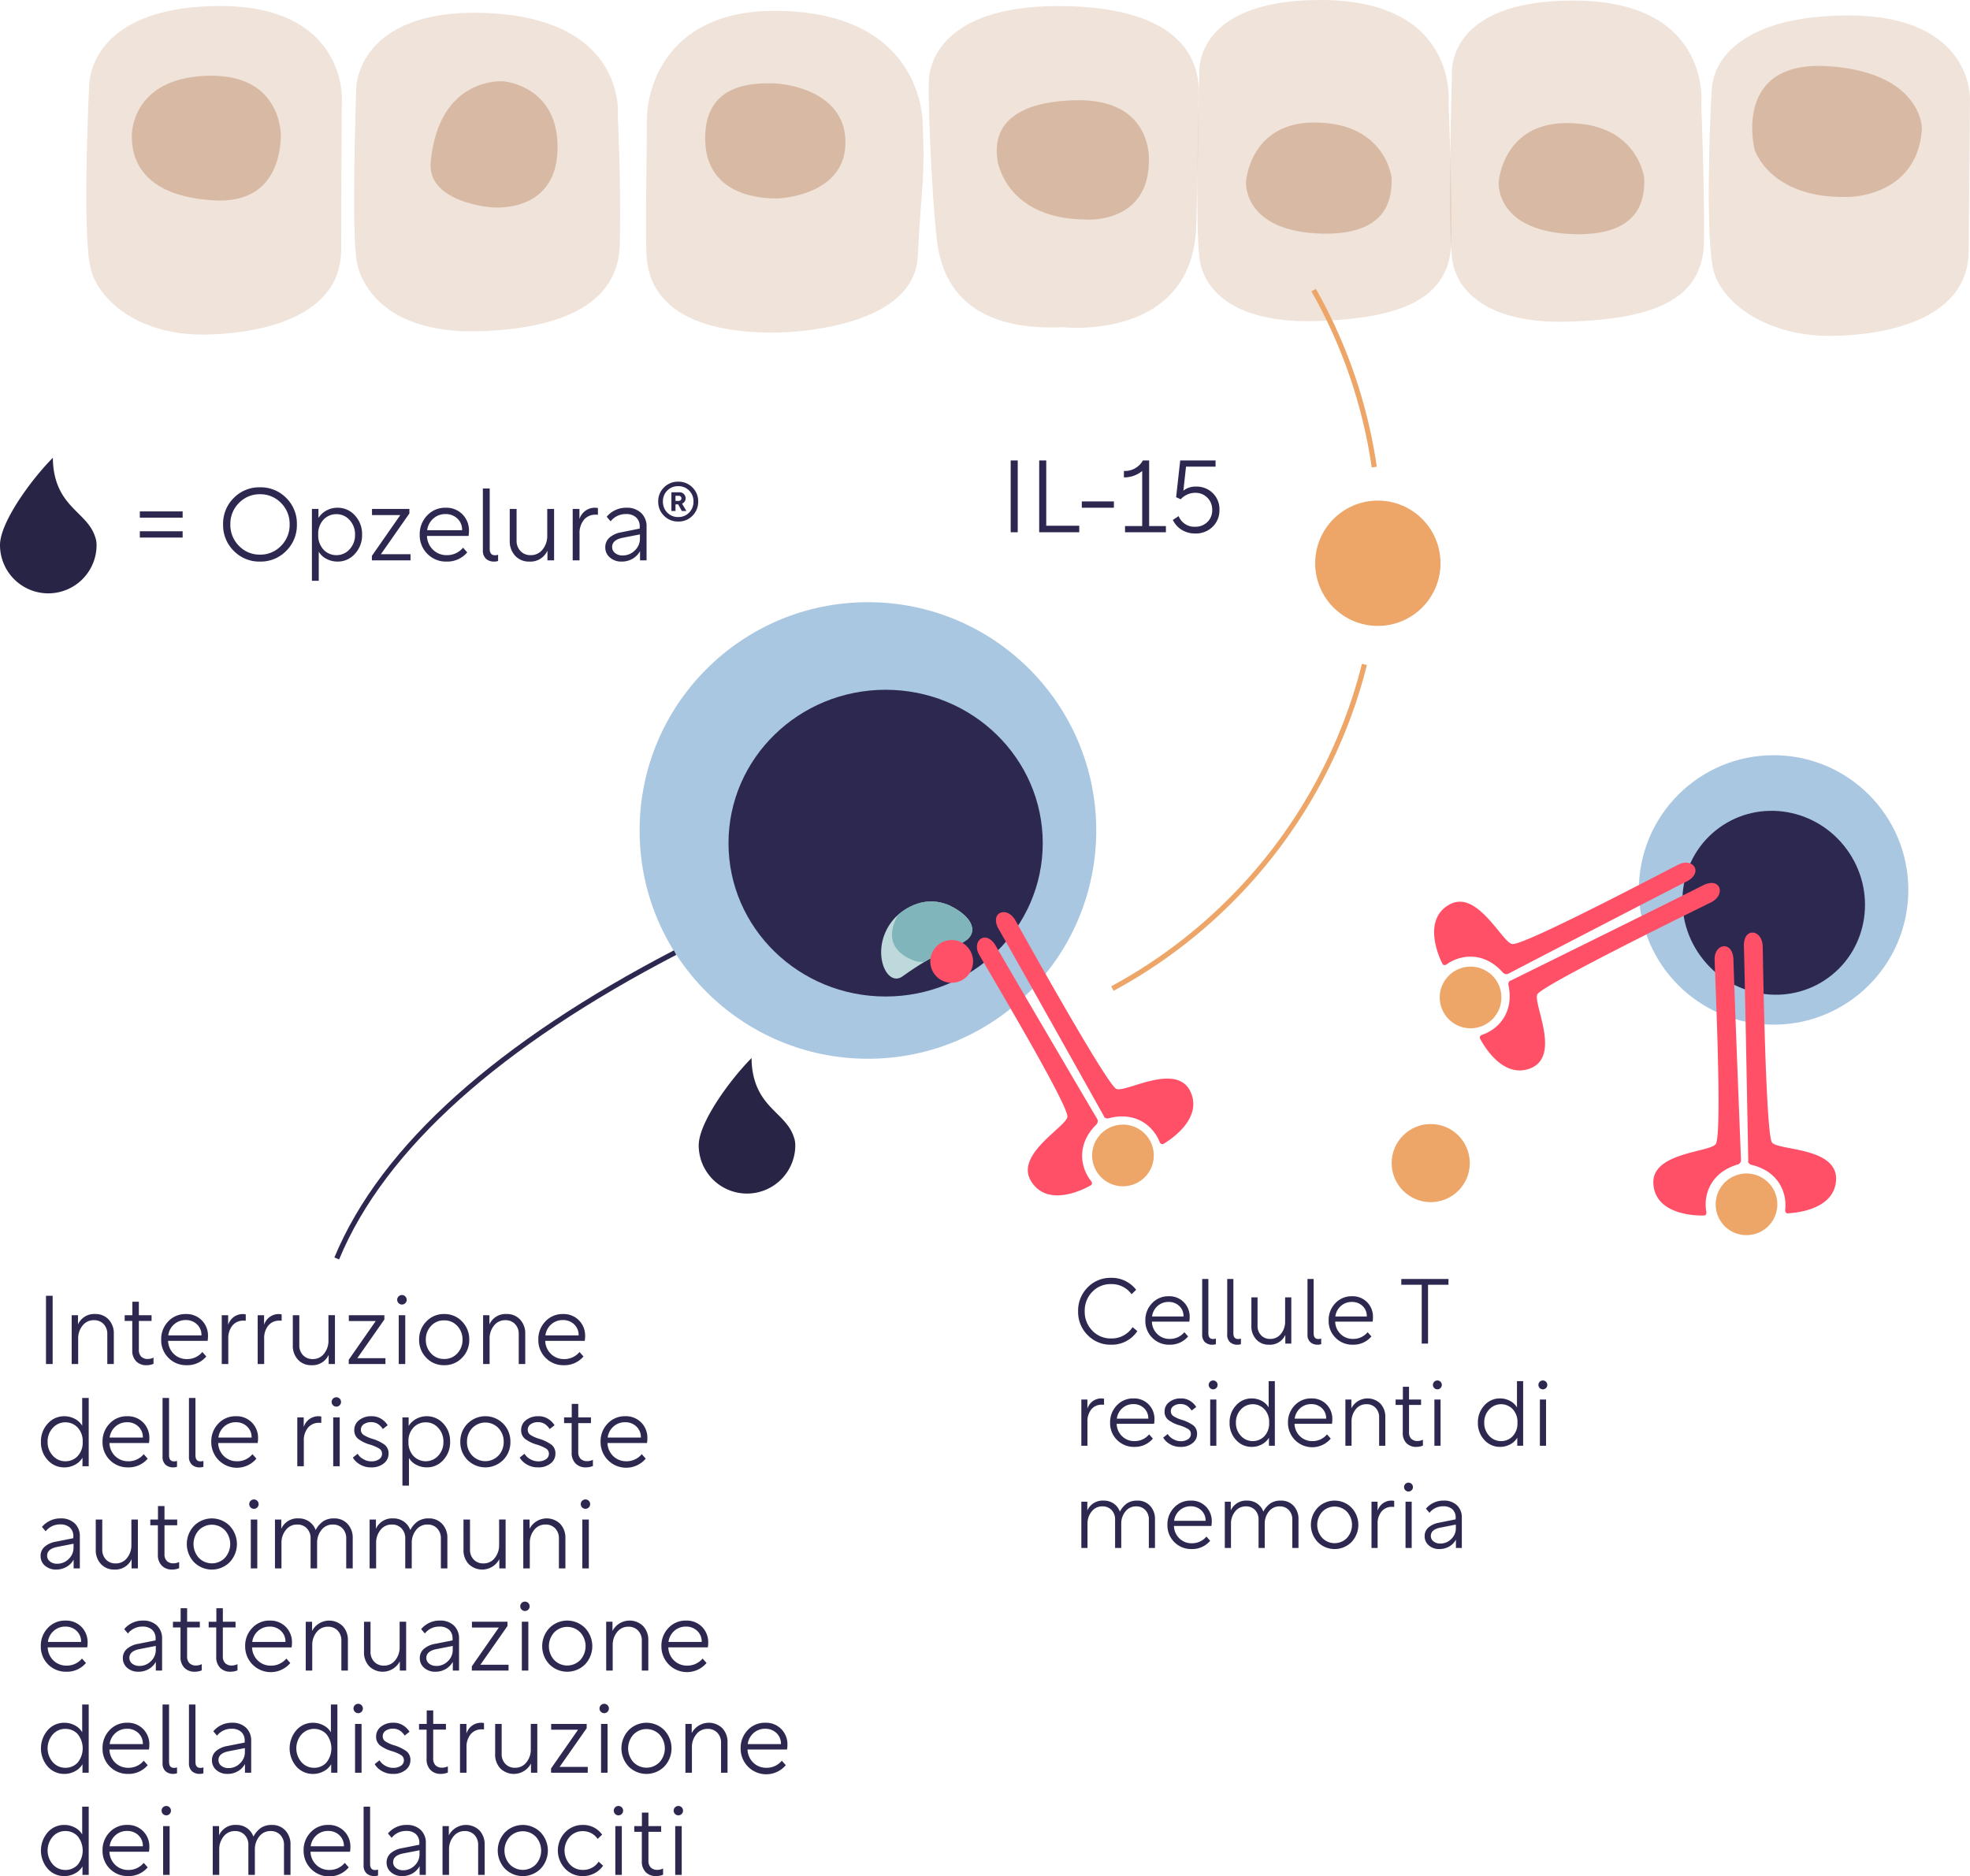 <svg xmlns="http://www.w3.org/2000/svg" xmlns:xlink="http://www.w3.org/1999/xlink" width="385.566" height="367.228" viewBox="0 0 385.566 367.228"><defs><clipPath id="a"><path d="M935.413,5860.83s4.529-5.116,10.644-2.509c4.752,2.241,5.843,5.452,2.965,7.116-2.651,1.725-5.1,1.8-12.022,6.764C933.654,5874.71,930.25,5866.51,935.413,5860.83Z" fill="none"/></clipPath></defs><g transform="translate(-663.698 -83.41)"><path d="M827.215,5700.46s.8-18.3-24.13-18.164c-20.418.133-25.058,9.946-25.323,15.512s-1.326,30.494.4,36.328S787.576,5747,801.1,5746.6s25.983-4.906,25.983-16.573C827.081,5718.22,827.215,5700.46,827.215,5700.46Z" transform="translate(-96.609 -5597.713)" fill="#c3936f" opacity="0.25"/><path d="M815.282,5707.88s.4-12.064-13.789-11.934-15.379,9.678-15.379,11.667-.266,11.8,16.042,12.728C815.413,5721.14,815.149,5708.94,815.282,5707.88Z" transform="translate(-96.609 -5597.713)" fill="#c3936f" opacity="0.5"/><path d="M1043.82,5701.54s2.254-20.417-25.058-20.417c-25.456,0-23.732,14.716-23.732,14.716s-.928,30.626.132,36.46,7.024,12.2,22.937,11.667c16.043-.53,26.119-4.11,26.251-15.644C1044.48,5716.92,1043.82,5701.54,1043.82,5701.54Z" transform="translate(-96.609 -5597.713)" fill="#c3936f" opacity="0.25"/><path d="M1032.68,5715.99s-1.061-10.474-14.319-10.872c-13.391-.53-14.186,11.535-14.186,11.535s-.8,9.945,15.247,10.208C1032.68,5727,1032.68,5719.05,1032.68,5715.99Z" transform="translate(-96.609 -5597.713)" fill="#c3936f" opacity="0.5"/><path d="M968.329,5745.17s25.588,2.917,26.121-20.15c.53-20.55.4-22.008.4-24s2.785-18.031-25.72-18.694c-23.467-.531-27.047,10.341-27.047,14.98-.132,6.364.928,28.638,1.989,33.278S948.575,5746.09,968.329,5745.17Z" transform="translate(-96.609 -5597.713)" fill="#c3936f" opacity="0.25"/><path d="M940.885,5705.26s.4-21.611-28.24-22.009c-21.479-.4-25.721,14.717-25.721,21.213,0,5.3-.4,24,0,27.577s2.386,14.186,24.66,14.186c5.568,0,27.972-1.458,28.373-15.247C940.619,5717.32,941.415,5716.26,940.885,5705.26Z" transform="translate(-96.609 -5597.713)" fill="#c3936f" opacity="0.25"/><path d="M881.222,5703.8s1.99-19.224-26.251-20.152c-24.527-.8-24.926,14.452-24.926,14.452s-1.06,28.638.132,34.471,7.293,13.924,24,13.39,27.312-5.7,27.445-17.236C881.885,5717.19,881.222,5703.8,881.222,5703.8Z" transform="translate(-96.609 -5597.713)" fill="#c3936f" opacity="0.25"/><path d="M985.167,5712.95s1.194-12.727-14.716-12.2c-17.1.53-14.981,10.208-14.981,11.269s1.989,11.935,17.236,12.065C974.163,5724.22,984.9,5724.35,985.167,5712.95Z" transform="translate(-96.609 -5597.713)" fill="#c3936f" opacity="0.5"/><path d="M912.512,5719.97s12.86-.4,13.258-10.474c.4-10.209-11-12.065-14.452-12.065s-13.258-.132-12.991,11.137S909.993,5719.97,912.512,5719.97Z" transform="translate(-96.609 -5597.713)" fill="#c3936f" opacity="0.5"/><path d="M856.43,5721.7s12.6,1.458,12.991-11.137c.4-12.728-10.606-13.523-10.606-13.523s-12.463-1.061-14.186,15.512C843.569,5720.77,856.43,5721.7,856.43,5721.7Z" transform="translate(-96.609 -5597.713)" fill="#c3936f" opacity="0.5"/><circle cx="12.265" cy="12.265" r="12.265" transform="translate(921.103 181.396)" fill="#eda568"/><circle cx="44.685" cy="44.685" r="44.685" transform="translate(788.881 201.285)" fill="#a9c7e1"/><ellipse cx="30.751" cy="30.02" rx="30.751" ry="30.02" transform="translate(806.28 218.428)" fill="#2d2850"/><g transform="translate(-96.609 -5597.713)"><path d="M935.413,5860.83s4.529-5.116,10.644-2.509c4.752,2.241,5.843,5.452,2.965,7.116-2.651,1.725-5.1,1.8-12.022,6.764C933.654,5874.71,930.25,5866.51,935.413,5860.83Z" fill="#bed9db"/><g clip-path="url(#a)"><path d="M936.46,5859.65s-4.892,6.477,2.586,9.446c3.512,1.425,7.388-2.162,9.674-2.525,2.059-.423,4.664-2.89,4.8-4.313s2.636-4.4-2.587-5.8-6.539-1.016-9.916-.214a6.352,6.352,0,0,0-4.557,3.406Z" fill="#80b6bb"/></g></g><circle cx="4.188" cy="4.188" r="4.188" transform="translate(845.772 267.412)" fill="#ff5067"/><circle cx="26.372" cy="26.372" r="26.372" transform="translate(984.45 231.237)" fill="#a9c7e1"/><ellipse cx="17.717" cy="18.149" rx="17.717" ry="18.149" transform="translate(985.837 255.893) rotate(-36.091)" fill="#2d2850"/><circle cx="7.645" cy="7.645" r="7.645" transform="translate(936.074 303.432)" fill="#eda568"/><path d="M1017.41,5737.91a98.9,98.9,0,0,1,11.86,34.641" transform="translate(-96.609 -5597.713)" fill="none" stroke="#eda568" stroke-miterlimit="10" stroke-width="1"/><path d="M1027.35,5811.18a99.828,99.828,0,0,1-49.327,63.449" transform="translate(-96.609 -5597.713)" fill="none" stroke="#eda568" stroke-miterlimit="10" stroke-width="1"/><path d="M8.521,14V-.06H9.9V14Zm5.58,0V-.06h1.38V12.72h6.46V14Zm14.62-4.8h-6.28V7.96h6.28ZM34.261,2a5.515,5.515,0,0,1-3.58,1.26V2A4.033,4.033,0,0,0,34.4-.06h1.22V12.78H38.9V14h-8V12.78h3.36Zm10.36,10.92a3.3,3.3,0,0,0,2.39-.92,3.142,3.142,0,0,0,.95-2.36,3.265,3.265,0,0,0-.95-2.41,3.216,3.216,0,0,0-2.37-.95A3.836,3.836,0,0,0,41.8,7.54l-.9-.4.8-7.2h6.92V1.16H42.84l-.52,4.7a3.744,3.744,0,0,1,2.48-.8,4.483,4.483,0,0,1,3.28,1.28,4.38,4.38,0,0,1,1.3,3.26,4.458,4.458,0,0,1-1.34,3.33,4.663,4.663,0,0,1-3.4,1.31,4.974,4.974,0,0,1-2.61-.69,4.545,4.545,0,0,1-1.77-1.97l1.14-.74a3.279,3.279,0,0,0,3.221,2.08Z" transform="translate(852.987 173.597)" fill="#2d2850"/><path d="M892.432,5867.59c-34.2,17.781-57.158,37.967-66.219,59.867" transform="translate(-96.609 -5597.713)" fill="none" stroke="#2d2850" stroke-miterlimit="10" stroke-width="1"/><path d="M9.94-4.46H1.56V-5.7H9.94ZM1.56-9.58H9.94v1.22H1.56Zm18.39-2.64a6.992,6.992,0,0,1,5.13-2.08,6.992,6.992,0,0,1,5.13,2.08A7.013,7.013,0,0,1,32.3-7.04a7.047,7.047,0,0,1-2.09,5.19A6.975,6.975,0,0,1,25.08.24a6.975,6.975,0,0,1-5.13-2.09,7.047,7.047,0,0,1-2.09-5.19,7.013,7.013,0,0,1,2.09-5.18Zm9.24.98a5.578,5.578,0,0,0-4.11-1.7,5.578,5.578,0,0,0-4.11,1.7,5.723,5.723,0,0,0-1.69,4.2,5.757,5.757,0,0,0,1.69,4.21,5.562,5.562,0,0,0,4.11,1.71,5.562,5.562,0,0,0,4.11-1.71,5.757,5.757,0,0,0,1.69-4.21,5.723,5.723,0,0,0-1.69-4.2Zm10.85,2.2a3.4,3.4,0,0,0-2.52,1.06,4.018,4.018,0,0,0-1.04,2.94,4.053,4.053,0,0,0,1.04,2.95,3.384,3.384,0,0,0,2.52,1.07,3.378,3.378,0,0,0,2.58-1.15,4.047,4.047,0,0,0,1.06-2.85,4.073,4.073,0,0,0-1.06-2.87A3.378,3.378,0,0,0,40.04-9.04Zm-3.52.74a4.168,4.168,0,0,1,1.55-1.45,4.433,4.433,0,0,1,2.19-.55,4.465,4.465,0,0,1,3.4,1.51,5.306,5.306,0,0,1,1.4,3.75,5.342,5.342,0,0,1-1.4,3.76A4.452,4.452,0,0,1,40.26.24a4.6,4.6,0,0,1-2.17-.53A3.606,3.606,0,0,1,36.58-1.7V4H35.24V-10.06h1.28ZM46.98,0V-.88l5.56-7.98H47v-1.2h7.32v.88L48.74-1.2h5.8V0ZM61.42-10.3A4.4,4.4,0,0,1,64.71-9a4.452,4.452,0,0,1,1.27,3.24,5.72,5.72,0,0,1-.08.98H57.76a3.91,3.91,0,0,0,1.2,2.72,3.757,3.757,0,0,0,2.68,1.04,4.021,4.021,0,0,0,3.18-1.46l.82.92A5.1,5.1,0,0,1,61.6.24a5.082,5.082,0,0,1-3.76-1.51,5.109,5.109,0,0,1-1.5-3.75,5.237,5.237,0,0,1,1.45-3.76,4.808,4.808,0,0,1,3.63-1.52ZM61.4-9.06a3.509,3.509,0,0,0-2.4.88A3.611,3.611,0,0,0,57.8-5.9h6.84v-.08a2.994,2.994,0,0,0-.97-2.24A3.265,3.265,0,0,0,61.4-9.06ZM68.7-2V-14.06h1.34V-2.24Q70.04-1,71.06-1a1.833,1.833,0,0,0,.62-.1V.12a2.165,2.165,0,0,1-.76.12,2.313,2.313,0,0,1-1.61-.55A2.164,2.164,0,0,1,68.7-2Zm5.26-8.06H75.3v6.14a2.893,2.893,0,0,0,.77,2.11,2.632,2.632,0,0,0,1.97.79,2.865,2.865,0,0,0,2.37-1.13A4.157,4.157,0,0,0,81.3-4.8v-5.26h1.34V0h-1.3V-1.9A3.646,3.646,0,0,1,77.78.24,3.619,3.619,0,0,1,75.03-.89a4.142,4.142,0,0,1-1.07-2.97Zm13.64,0v1.98a3.251,3.251,0,0,1,1.2-1.65,3.181,3.181,0,0,1,1.86-.57,4.982,4.982,0,0,1,.56.06v1.32a3.172,3.172,0,0,0-.44-.02,2.881,2.881,0,0,0-2.3,1,4.1,4.1,0,0,0-.86,2.76V0H86.28V-10.06ZM99.4-6.22v-.36a2.356,2.356,0,0,0-.71-1.83,2.839,2.839,0,0,0-1.99-.65,3.732,3.732,0,0,0-3,1.42l-.76-.9A4.915,4.915,0,0,1,96.8-10.3a4.01,4.01,0,0,1,2.87,1.01,3.6,3.6,0,0,1,1.07,2.75V0H99.46V-1.8A3.9,3.9,0,0,1,97.98-.3a4.179,4.179,0,0,1-2.12.54,3.368,3.368,0,0,1-2.29-.79,2.545,2.545,0,0,1-.91-2.01,2.452,2.452,0,0,1,.82-1.89A4.769,4.769,0,0,1,95.82-5.5ZM96.04-.96a3.28,3.28,0,0,0,2.41-.99,3.144,3.144,0,0,0,.99-2.29v-.84l-3.38.66Q94-4,94-2.62a1.468,1.468,0,0,0,.58,1.19,2.244,2.244,0,0,0,1.46.47Zm13.68-7.77a3.757,3.757,0,0,1-2.78,1.13,3.79,3.79,0,0,1-2.79-1.13,3.79,3.79,0,0,1-1.13-2.79,3.734,3.734,0,0,1,1.13-2.76,3.808,3.808,0,0,1,2.79-1.12,3.784,3.784,0,0,1,2.77,1.12,3.734,3.734,0,0,1,1.13,2.76,3.808,3.808,0,0,1-1.12,2.79Zm-2.78-5.79a2.9,2.9,0,0,0-2.15.86,2.923,2.923,0,0,0-.85,2.14,2.981,2.981,0,0,0,.85,2.17,2.879,2.879,0,0,0,2.15.87,2.855,2.855,0,0,0,2.13-.87,2.981,2.981,0,0,0,.85-2.17,2.923,2.923,0,0,0-.85-2.14,2.872,2.872,0,0,0-2.13-.86ZM105.6-9.66v-3.66h1.62a1.093,1.093,0,0,1,.83.35,1.169,1.169,0,0,1,.33.83,1.069,1.069,0,0,1-.21.66,1.06,1.06,0,0,1-.49.38l.86,1.44h-.9l-.72-1.3h-.52v1.3Zm.8-2.98v1h.64a.522.522,0,0,0,.37-.14.47.47,0,0,0,.15-.36.47.47,0,0,0-.15-.36.522.522,0,0,0-.37-.14Z" transform="translate(689.504 193.095)" fill="#2d2850"/><g transform="translate(-96.609 -5597.713)"><path d="M779.107,5789.2a9.458,9.458,0,0,0,.1-1.386,4.828,4.828,0,0,0-.183-1.324l-.125-.374c-1.461-4.384-6.509-5.487-7.918-12.131a15.709,15.709,0,0,1-.325-3.259c.049-.09-.109.205,0,0-.469.468-.964.994-1.476,1.564h0c-.172.193-.347.39-.523.593-3.866,4.446-8.35,11.119-8.35,14.931a9.451,9.451,0,0,0,18.8,1.386" fill="#282445"/></g><g transform="translate(-96.609 -5597.713)"><path d="M915.858,5906.7a9.482,9.482,0,0,0,.1-1.386,4.827,4.827,0,0,0-.183-1.325l-.125-.374c-1.461-4.384-6.509-5.487-7.918-12.131a15.646,15.646,0,0,1-.325-3.258c.049-.09-.109.2,0,0-.469.468-.965.994-1.476,1.564h0q-.26.289-.523.593c-3.866,4.446-8.351,11.119-8.351,14.931a9.452,9.452,0,0,0,18.8,1.386" fill="#282445"/></g><path d="M977.124,5900.06c5.478-1.522,8.979,1.522,10.2,4.718a.609.609,0,0,0,.609.3c1.827-1.066,8.063-5.327,5.175-10.653-3.044-5.175-12.48.608-14.306-.152s-18.415-30.591-19.785-33.026c-1.674-2.891-5.175-1.522-3.2,1.827,2.13,3.652,18.415,32.721,20.545,36.526,0,.3.456.455.761.455Zm-2.131,0c-1.979-3.348-17.806-30.286-19.785-33.786-1.979-3.348-4.87-.914-3.2,1.826,1.37,2.436,17.655,29.678,17.2,31.656-.3,1.979-10.2,7.3-7.153,12.48s9.893,1.979,11.719.913c.3-.152.3-.456.152-.76-2.131-2.588-3.044-7.154.913-11.11a.922.922,0,0,0,.153-1.219Z" transform="translate(-96.609 -5597.713)" fill="#ff5067"/><path d="M1102.93,5909.09c5.547,1.247,7.195,5.584,6.758,8.976a.609.609,0,0,0,.392.556c2.114-.076,9.623-.886,9.594-6.945-.238-6-11.287-5.36-12.537-6.893s-1.779-35.661-1.836-38.454c-.109-3.34-3.841-3.787-3.68.1.153,4.225.773,37.539.853,41.9-.144.267.187.617.455.761Zm-1.878-1.006c-.162-3.886-1.386-35.106-1.476-39.126-.163-3.885-3.861-3.1-3.68.1.057,2.794,1.539,34.5.2,36.025-1.2,1.6-12.438,1.621-12.2,7.62s7.784,6.417,9.9,6.341c.341.01.485-.259.494-.6-.656-3.287.7-7.742,6.053-9.36a.921.921,0,0,0,.711-1Z" transform="translate(-96.609 -5597.713)" fill="#ff5067"/><path d="M1055.51,5873.79c1.232,5.551-1.992,8.887-5.248,9.934a.609.609,0,0,0-.336.592c.968,1.88,4.9,8.332,10.367,5.727,5.327-2.768.048-12.494.9-14.278s31.516-16.783,34.02-18.023c2.975-1.52,1.791-5.087-1.657-3.287-3.759,1.936-33.643,16.671-37.555,18.6-.3-.016-.478.432-.494.736Zm.111-2.128c3.448-1.8,31.18-16.191,34.779-17.983,3.448-1.8,1.168-4.815-1.656-3.287-2.5,1.24-30.564,16.071-32.515,15.509-1.96-.408-6.76-10.566-12.087-7.8s-2.5,9.775-1.528,11.655c.136.312.44.328.752.191,2.7-1.991,7.3-2.664,11.046,1.5a.921.921,0,0,0,1.209.217Z" transform="translate(-96.609 -5597.713)" fill="#ff5067"/><path d="M974.84,5910.26a6.032,6.032,0,1,1,8.219,2.283h0a6.019,6.019,0,0,1-8.205-2.26Z" transform="translate(-96.609 -5597.713)" fill="#eda568"/><path d="M1096.1,5916.99a6.032,6.032,0,1,1,6.165,5.9h0a6.016,6.016,0,0,1-6.164-5.868Z" transform="translate(-96.609 -5597.713)" fill="#eda568"/><path d="M1045.44,5870.97a6.031,6.031,0,1,1-2.712,8.087h0a6.018,6.018,0,0,1,2.688-8.075Z" transform="translate(-96.609 -5597.713)" fill="#eda568"/><path d="M1145.87,5700.72s.8-16.706-24.13-16.573c-20.418.132-25.984,8.618-26.384,14.186s-1.326,30.1.4,36.063,10.342,12.86,23.865,12.462,25.983-4.906,25.983-16.572C1145.73,5718.49,1145.87,5700.72,1145.87,5700.72Z" transform="translate(-96.609 -5597.713)" fill="#c3936f" opacity="0.25"/><path d="M1093.27,5701.65s2.254-20.418-25.058-20.418c-25.456,0-23.732,14.716-23.732,14.716s-.928,30.627.132,36.46,7.024,12.2,22.938,11.667c16.042-.53,26.118-4.11,26.251-15.644C1093.93,5717.03,1093.27,5701.65,1093.27,5701.65Z" transform="translate(-96.609 -5597.713)" fill="#c3936f" opacity="0.25"/><path d="M1121.74,5719.68s13.656.266,14.716-13.125c.133-1.459-1.06-11.27-18.164-12.463-19.091-1.326-14.583,16.31-14.583,16.31S1106.62,5719.95,1121.74,5719.68Z" transform="translate(-96.609 -5597.713)" fill="#c3936f" opacity="0.5"/><path d="M1082.13,5716.1s-1.06-10.474-14.319-10.872c-13.39-.53-14.186,11.535-14.186,11.535s-.8,9.945,15.247,10.208C1082.13,5727.11,1082.13,5719.15,1082.13,5716.1Z" transform="translate(-96.609 -5597.713)" fill="#c3936f" opacity="0.5"/><path d="M12.6-2.448A5.984,5.984,0,0,1,7.452.216,6.2,6.2,0,0,1,2.871-1.665,6.352,6.352,0,0,1,1.008-6.318a6.39,6.39,0,0,1,1.854-4.671A6.146,6.146,0,0,1,7.416-12.87a5.994,5.994,0,0,1,4.95,2.34l-.9.864a4.771,4.771,0,0,0-4.014-1.98,4.9,4.9,0,0,0-3.681,1.521A5.243,5.243,0,0,0,2.3-6.336a5.239,5.239,0,0,0,1.485,3.8,4.945,4.945,0,0,0,3.7,1.53,4.845,4.845,0,0,0,4.176-2.214ZM18.738-9.27A3.957,3.957,0,0,1,21.7-8.1a4.007,4.007,0,0,1,1.143,2.916,5.147,5.147,0,0,1-.072.882H15.444a3.519,3.519,0,0,0,1.08,2.448,3.381,3.381,0,0,0,2.412.936A3.619,3.619,0,0,0,21.8-2.232l.738.828A4.587,4.587,0,0,1,18.9.216a4.574,4.574,0,0,1-3.384-1.359,4.6,4.6,0,0,1-1.35-3.375A4.714,4.714,0,0,1,15.471-7.9,4.328,4.328,0,0,1,18.738-9.27ZM18.72-8.154a3.158,3.158,0,0,0-2.16.792A3.25,3.25,0,0,0,15.48-5.31h6.156v-.072A2.694,2.694,0,0,0,20.763-7.4,2.938,2.938,0,0,0,18.72-8.154ZM25.29-1.8V-12.654H26.5V-2.016Q26.5-.9,27.414-.9a1.649,1.649,0,0,0,.558-.09v1.1a1.948,1.948,0,0,1-.684.108,2.081,2.081,0,0,1-1.449-.5A1.948,1.948,0,0,1,25.29-1.8Zm4.9,0V-12.654h1.206V-2.016q0,1.116.918,1.116a1.649,1.649,0,0,0,.558-.09v1.1a1.948,1.948,0,0,1-.684.108,2.081,2.081,0,0,1-1.449-.5A1.948,1.948,0,0,1,30.186-1.8ZM34.92-9.054h1.206v5.526a2.6,2.6,0,0,0,.693,1.9,2.369,2.369,0,0,0,1.773.711,2.578,2.578,0,0,0,2.133-1.017,3.741,3.741,0,0,0,.8-2.385V-9.054h1.206V0h-1.17V-1.71a3.281,3.281,0,0,1-3.2,1.926A3.257,3.257,0,0,1,35.883-.8a3.728,3.728,0,0,1-.963-2.673ZM45.9-1.8V-12.654h1.206V-2.016q0,1.116.918,1.116a1.649,1.649,0,0,0,.558-.09v1.1A1.948,1.948,0,0,1,47.9.216a2.081,2.081,0,0,1-1.449-.5A1.948,1.948,0,0,1,45.9-1.8Zm8.712-7.47A3.957,3.957,0,0,1,57.573-8.1a4.007,4.007,0,0,1,1.143,2.916,5.147,5.147,0,0,1-.072.882H51.318A3.519,3.519,0,0,0,52.4-1.854a3.381,3.381,0,0,0,2.412.936,3.619,3.619,0,0,0,2.862-1.314l.738.828A4.587,4.587,0,0,1,54.774.216,4.574,4.574,0,0,1,51.39-1.143a4.6,4.6,0,0,1-1.35-3.375A4.714,4.714,0,0,1,51.345-7.9,4.328,4.328,0,0,1,54.612-9.27Zm-.018,1.116a3.158,3.158,0,0,0-2.16.792,3.25,3.25,0,0,0-1.08,2.052H57.51v-.072A2.694,2.694,0,0,0,56.637-7.4,2.938,2.938,0,0,0,54.594-8.154ZM64.26-11.52v-1.134h9.234v1.134h-4V0H68.256V-11.52ZM2.826,10.946v1.782a2.926,2.926,0,0,1,1.08-1.485A2.863,2.863,0,0,1,5.58,10.73a4.484,4.484,0,0,1,.5.054v1.188a2.855,2.855,0,0,0-.4-.018,2.593,2.593,0,0,0-2.07.9,3.687,3.687,0,0,0-.774,2.484V20H1.638V10.946Zm9.018-.216a3.957,3.957,0,0,1,2.961,1.17,4.007,4.007,0,0,1,1.143,2.916,5.147,5.147,0,0,1-.072.882H8.55a3.519,3.519,0,0,0,1.08,2.448,3.381,3.381,0,0,0,2.412.936A3.619,3.619,0,0,0,14.9,17.768l.738.828a4.587,4.587,0,0,1-3.636,1.62,4.629,4.629,0,0,1-4.734-4.734A4.714,4.714,0,0,1,8.577,12.1,4.328,4.328,0,0,1,11.844,10.73Zm-.018,1.116a3.158,3.158,0,0,0-2.16.792,3.25,3.25,0,0,0-1.08,2.052h6.156v-.072a2.694,2.694,0,0,0-.873-2.016A2.938,2.938,0,0,0,11.826,11.846Zm9.27,8.37a3.932,3.932,0,0,1-2.223-.6A3.416,3.416,0,0,1,17.658,18.4l.882-.7a3.943,3.943,0,0,0,.45.549,3.127,3.127,0,0,0,.855.567A2.8,2.8,0,0,0,21.1,19.1a2.44,2.44,0,0,0,1.422-.387,1.185,1.185,0,0,0,.558-1.017,1.1,1.1,0,0,0-.522-.963,7.478,7.478,0,0,0-1.746-.747,6.709,6.709,0,0,1-2.142-1.044,2.007,2.007,0,0,1-.738-1.656,2.243,2.243,0,0,1,.909-1.836,3.525,3.525,0,0,1,2.259-.72,3.246,3.246,0,0,1,1.926.549,3.636,3.636,0,0,1,1.1,1.125l-.9.7q-.108-.162-.252-.342a3.333,3.333,0,0,0-.414-.414,2.121,2.121,0,0,0-.657-.378,2.329,2.329,0,0,0-.819-.144,2.373,2.373,0,0,0-1.377.378,1.2,1.2,0,0,0-.549,1.044,1.113,1.113,0,0,0,.513.954,6.382,6.382,0,0,0,1.629.72,7.538,7.538,0,0,1,2.25,1.089,2,2,0,0,1,.738,1.665,2.233,2.233,0,0,1-.9,1.818A3.544,3.544,0,0,1,21.1,20.216ZM26.856,20V10.946h1.206V20ZM26.829,7.463a.869.869,0,1,1-.261.621A.848.848,0,0,1,26.829,7.463ZM35.19,19.082a3.06,3.06,0,0,0,2.268-.954,3.616,3.616,0,0,0,.936-2.646,3.648,3.648,0,0,0-.936-2.655,3.147,3.147,0,0,0-4.6.072,3.646,3.646,0,0,0-.963,2.583,3.622,3.622,0,0,0,.963,2.565A3.068,3.068,0,0,0,35.19,19.082Zm3.168-.666a3.434,3.434,0,0,1-1.386,1.305,4.107,4.107,0,0,1-1.98.495,4.038,4.038,0,0,1-3.078-1.359,4.775,4.775,0,0,1-1.26-3.375,4.807,4.807,0,0,1,1.26-3.384,4.026,4.026,0,0,1,3.078-1.368,4.08,4.08,0,0,1,1.953.486A3.3,3.3,0,0,1,38.3,12.494V7.346H39.51V20H38.358Zm8.3-7.686a3.957,3.957,0,0,1,2.961,1.17,4.007,4.007,0,0,1,1.143,2.916,5.147,5.147,0,0,1-.072.882H43.362a3.519,3.519,0,0,0,1.08,2.448,3.381,3.381,0,0,0,2.412.936,3.619,3.619,0,0,0,2.862-1.314l.738.828a4.742,4.742,0,0,1-8.37-3.114A4.714,4.714,0,0,1,43.389,12.1,4.328,4.328,0,0,1,46.656,10.73Zm-.018,1.116a3.158,3.158,0,0,0-2.16.792A3.25,3.25,0,0,0,43.4,14.69h6.156v-.072a2.694,2.694,0,0,0-.873-2.016A2.938,2.938,0,0,0,46.638,11.846Zm6.678-.9h1.17v1.71a3.584,3.584,0,0,1,5.679-.909,3.728,3.728,0,0,1,.963,2.673V20H59.922V14.474a2.6,2.6,0,0,0-.693-1.9,2.369,2.369,0,0,0-1.773-.711,2.578,2.578,0,0,0-2.133,1.017,3.741,3.741,0,0,0-.8,2.385V20H53.316Zm9.828,0h1.422v-2.5h1.206v2.5H68.13v1.062H65.772v5.346a1.712,1.712,0,0,0,.441,1.278,1.662,1.662,0,0,0,1.215.432,2.344,2.344,0,0,0,1.062-.252v1.152a3.331,3.331,0,0,1-1.314.252,2.562,2.562,0,0,1-1.908-.729,2.757,2.757,0,0,1-.72-2.025V12.008h-1.4ZM70.74,20V10.946h1.206V20ZM70.713,7.463a.869.869,0,1,1-.261.621A.848.848,0,0,1,70.713,7.463ZM83.79,19.082a3.06,3.06,0,0,0,2.268-.954,3.616,3.616,0,0,0,.936-2.646,3.648,3.648,0,0,0-.936-2.655,3.147,3.147,0,0,0-4.6.072,3.646,3.646,0,0,0-.963,2.583,3.622,3.622,0,0,0,.963,2.565A3.068,3.068,0,0,0,83.79,19.082Zm3.168-.666a3.434,3.434,0,0,1-1.386,1.305,4.107,4.107,0,0,1-1.98.495,4.038,4.038,0,0,1-3.078-1.359,4.775,4.775,0,0,1-1.26-3.375,4.807,4.807,0,0,1,1.26-3.384,4.026,4.026,0,0,1,3.078-1.368,4.08,4.08,0,0,1,1.953.486A3.3,3.3,0,0,1,86.9,12.494V7.346H88.11V20H86.958ZM91.386,20V10.946h1.206V20ZM91.359,7.463a.869.869,0,1,1-.261.621A.848.848,0,0,1,91.359,7.463ZM1.638,30.946h1.17v1.71a3.281,3.281,0,0,1,3.2-1.926,3.36,3.36,0,0,1,1.953.576A3.255,3.255,0,0,1,9.18,32.89a4.605,4.605,0,0,1,1.4-1.629,3.583,3.583,0,0,1,2.034-.531,3.257,3.257,0,0,1,2.475,1.017,3.728,3.728,0,0,1,.963,2.673V40H14.85V34.474a2.6,2.6,0,0,0-.693-1.9,2.369,2.369,0,0,0-1.773-.711,2.578,2.578,0,0,0-2.133,1.017,3.741,3.741,0,0,0-.8,2.385V40H8.244V34.474a2.6,2.6,0,0,0-.693-1.9,2.369,2.369,0,0,0-1.773-.711,2.578,2.578,0,0,0-2.133,1.017,3.741,3.741,0,0,0-.8,2.385V40H1.638Zm21.42-.216a3.957,3.957,0,0,1,2.961,1.17,4.007,4.007,0,0,1,1.143,2.916,5.147,5.147,0,0,1-.072.882H19.764a3.519,3.519,0,0,0,1.08,2.448,3.381,3.381,0,0,0,2.412.936,3.619,3.619,0,0,0,2.862-1.314l.738.828a4.587,4.587,0,0,1-3.636,1.62,4.629,4.629,0,0,1-4.734-4.734A4.714,4.714,0,0,1,19.791,32.1,4.328,4.328,0,0,1,23.058,30.73Zm-.018,1.116a3.158,3.158,0,0,0-2.16.792A3.25,3.25,0,0,0,19.8,34.69h6.156v-.072a2.694,2.694,0,0,0-.873-2.016A2.938,2.938,0,0,0,23.04,31.846Zm6.678-.9h1.17v1.71a3.281,3.281,0,0,1,3.2-1.926,3.36,3.36,0,0,1,1.953.576A3.255,3.255,0,0,1,37.26,32.89a4.605,4.605,0,0,1,1.4-1.629A3.583,3.583,0,0,1,40.7,30.73a3.257,3.257,0,0,1,2.475,1.017,3.728,3.728,0,0,1,.963,2.673V40H42.93V34.474a2.6,2.6,0,0,0-.693-1.9,2.369,2.369,0,0,0-1.773-.711,2.578,2.578,0,0,0-2.133,1.017,3.741,3.741,0,0,0-.8,2.385V40H36.324V34.474a2.6,2.6,0,0,0-.693-1.9,2.369,2.369,0,0,0-1.773-.711,2.578,2.578,0,0,0-2.133,1.017,3.741,3.741,0,0,0-.8,2.385V40H29.718Zm18.18,1.17a4.65,4.65,0,0,1,6.624,0,4.908,4.908,0,0,1,0,6.723,4.672,4.672,0,0,1-6.624,0,4.908,4.908,0,0,1,0-6.723Zm5.751.828a3.371,3.371,0,0,0-4.878,0,3.826,3.826,0,0,0,0,5.076,3.371,3.371,0,0,0,4.878,0,3.826,3.826,0,0,0,0-5.076Zm5.967-2v1.782a2.926,2.926,0,0,1,1.08-1.485,2.863,2.863,0,0,1,1.674-.513,4.483,4.483,0,0,1,.5.054v1.188a2.854,2.854,0,0,0-.4-.018,2.593,2.593,0,0,0-2.07.9,3.687,3.687,0,0,0-.774,2.484V40H58.428V30.946ZM65.088,40V30.946h1.206V40Zm-.027-12.537a.869.869,0,1,1-.261.621A.848.848,0,0,1,65.061,27.463ZM74.9,34.4v-.324a2.12,2.12,0,0,0-.639-1.647,2.555,2.555,0,0,0-1.791-.585,3.358,3.358,0,0,0-2.7,1.278l-.684-.81a4.424,4.424,0,0,1,3.474-1.584,3.609,3.609,0,0,1,2.583.909,3.24,3.24,0,0,1,.963,2.475V40H74.952V38.38a3.512,3.512,0,0,1-1.332,1.35,3.761,3.761,0,0,1-1.908.486,3.031,3.031,0,0,1-2.061-.711,2.29,2.29,0,0,1-.819-1.809,2.207,2.207,0,0,1,.738-1.7,4.292,4.292,0,0,1,2.106-.945Zm-3.024,4.734a2.952,2.952,0,0,0,2.169-.891,2.83,2.83,0,0,0,.891-2.061v-.756l-3.042.594q-1.854.378-1.854,1.62a1.321,1.321,0,0,0,.522,1.071A2.02,2.02,0,0,0,71.874,39.136Z" transform="translate(873.698 346.41)" fill="#2d2850"/><path d="M2,0V-13.357H3.306V0ZM7.03-9.557H8.265v1.8a3.463,3.463,0,0,1,3.382-2.033,3.438,3.438,0,0,1,2.613,1.074A3.935,3.935,0,0,1,15.276-5.89V0H14V-5.833a2.749,2.749,0,0,0-.732-2,2.5,2.5,0,0,0-1.872-.75A2.722,2.722,0,0,0,9.149-7.515,3.949,3.949,0,0,0,8.3-5V0H7.03Zm10.374,0h1.5V-12.2h1.273v2.641h2.489v1.121H20.178v5.643a1.807,1.807,0,0,0,.465,1.349,1.754,1.754,0,0,0,1.282.456,2.474,2.474,0,0,0,1.121-.266V-.038A3.516,3.516,0,0,1,21.66.228a2.7,2.7,0,0,1-2.014-.77,2.91,2.91,0,0,1-.76-2.138V-8.436H17.4Zm11.97-.228A4.177,4.177,0,0,1,32.5-8.55a4.229,4.229,0,0,1,1.207,3.078,5.433,5.433,0,0,1-.076.931H25.9a3.715,3.715,0,0,0,1.14,2.584,3.569,3.569,0,0,0,2.546.988A3.82,3.82,0,0,0,32.6-2.356l.779.874A4.842,4.842,0,0,1,29.545.228a4.828,4.828,0,0,1-3.572-1.435,4.854,4.854,0,0,1-1.425-3.563,4.975,4.975,0,0,1,1.377-3.572A4.568,4.568,0,0,1,29.374-9.785Zm-.019,1.178a3.334,3.334,0,0,0-2.28.836,3.431,3.431,0,0,0-1.14,2.166h6.5v-.076a2.844,2.844,0,0,0-.921-2.128A3.1,3.1,0,0,0,29.355-8.607Zm8.3-.95v1.881A3.089,3.089,0,0,1,38.8-9.244a3.022,3.022,0,0,1,1.767-.542,4.733,4.733,0,0,1,.532.057v1.254a3.013,3.013,0,0,0-.418-.019,2.737,2.737,0,0,0-2.185.95,3.892,3.892,0,0,0-.817,2.622V0H36.4V-9.557Zm7.03,0v1.881a3.089,3.089,0,0,1,1.14-1.568,3.022,3.022,0,0,1,1.767-.542,4.733,4.733,0,0,1,.532.057v1.254a3.013,3.013,0,0,0-.418-.019,2.737,2.737,0,0,0-2.185.95,3.892,3.892,0,0,0-.817,2.622V0H43.434V-9.557Zm5.624,0h1.273v5.833a2.749,2.749,0,0,0,.732,2,2.5,2.5,0,0,0,1.871.751,2.722,2.722,0,0,0,2.252-1.073,3.949,3.949,0,0,0,.845-2.518v-5h1.273V0H57.323V-1.805A3.463,3.463,0,0,1,53.941.228,3.438,3.438,0,0,1,51.328-.845a3.935,3.935,0,0,1-1.017-2.822ZM61.256,0V-.836l5.282-7.581H61.275v-1.14h6.954v.836l-5.3,7.581h5.51V0Zm9.785,0V-9.557h1.273V0Zm-.029-13.234a.9.9,0,0,1,.656-.276.9.9,0,0,1,.655.276.9.9,0,0,1,.276.655.9.9,0,0,1-.276.656.9.9,0,0,1-.655.276.9.9,0,0,1-.656-.276.9.9,0,0,1-.275-.656A.9.9,0,0,1,71.012-13.234Zm5.424,4.911a4.652,4.652,0,0,1,3.5-1.463,4.652,4.652,0,0,1,3.5,1.463,4.938,4.938,0,0,1,1.406,3.553,4.906,4.906,0,0,1-1.406,3.544,4.667,4.667,0,0,1-3.5,1.454,4.667,4.667,0,0,1-3.5-1.454,4.906,4.906,0,0,1-1.406-3.544A4.938,4.938,0,0,1,76.437-8.322Zm6.071.874a3.351,3.351,0,0,0-2.575-1.1,3.351,3.351,0,0,0-2.575,1.1,3.808,3.808,0,0,0-1.016,2.679A3.808,3.808,0,0,0,77.358-2.09a3.351,3.351,0,0,0,2.575,1.1,3.351,3.351,0,0,0,2.575-1.1,3.808,3.808,0,0,0,1.017-2.679A3.808,3.808,0,0,0,82.507-7.448Zm5.045-2.109h1.235v1.8a3.463,3.463,0,0,1,3.382-2.033,3.438,3.438,0,0,1,2.612,1.074A3.935,3.935,0,0,1,95.8-5.89V0H94.525V-5.833a2.749,2.749,0,0,0-.732-2,2.5,2.5,0,0,0-1.871-.75,2.722,2.722,0,0,0-2.251,1.074A3.949,3.949,0,0,0,88.825-5V0H87.552Zm15.637-.228a4.177,4.177,0,0,1,3.125,1.235,4.229,4.229,0,0,1,1.207,3.078,5.433,5.433,0,0,1-.076.931H99.712a3.715,3.715,0,0,0,1.14,2.584,3.569,3.569,0,0,0,2.546.988,3.82,3.82,0,0,0,3.021-1.387l.779.874A4.842,4.842,0,0,1,103.36.228a4.828,4.828,0,0,1-3.572-1.435,4.854,4.854,0,0,1-1.425-3.563,4.975,4.975,0,0,1,1.378-3.572A4.568,4.568,0,0,1,103.189-9.785Zm-.019,1.178a3.334,3.334,0,0,0-2.28.836,3.431,3.431,0,0,0-1.14,2.166h6.5v-.076a2.844,2.844,0,0,0-.922-2.128A3.1,3.1,0,0,0,103.17-8.607ZM5.8,19.031a3.23,3.23,0,0,0,2.394-1.007,3.817,3.817,0,0,0,.988-2.793,3.851,3.851,0,0,0-.988-2.8A3.215,3.215,0,0,0,5.8,11.412,3.238,3.238,0,0,0,3.335,12.5a3.849,3.849,0,0,0-1.016,2.726,3.824,3.824,0,0,0,1.016,2.708A3.238,3.238,0,0,0,5.8,19.031Zm3.344-.7a3.624,3.624,0,0,1-1.463,1.378,4.335,4.335,0,0,1-2.09.523,4.262,4.262,0,0,1-3.249-1.435,5.041,5.041,0,0,1-1.33-3.562,5.075,5.075,0,0,1,1.33-3.572,4.25,4.25,0,0,1,3.249-1.444,4.306,4.306,0,0,1,2.062.513,3.485,3.485,0,0,1,1.435,1.349V6.643h1.273V20H9.139ZM17.9,10.215a4.177,4.177,0,0,1,3.125,1.235,4.229,4.229,0,0,1,1.206,3.078,5.433,5.433,0,0,1-.076.931H14.421a3.715,3.715,0,0,0,1.14,2.584,3.569,3.569,0,0,0,2.546.988,3.82,3.82,0,0,0,3.021-1.387l.779.874a4.842,4.842,0,0,1-3.838,1.71,4.886,4.886,0,0,1-5-5,4.975,4.975,0,0,1,1.378-3.572A4.568,4.568,0,0,1,17.9,10.215Zm-.019,1.178a3.334,3.334,0,0,0-2.28.836,3.431,3.431,0,0,0-1.14,2.166h6.5v-.076a2.844,2.844,0,0,0-.922-2.128A3.1,3.1,0,0,0,17.879,11.393ZM24.814,18.1V6.643h1.273V17.872q0,1.178.969,1.178a1.741,1.741,0,0,0,.589-.095v1.159a2.057,2.057,0,0,1-.722.114,2.2,2.2,0,0,1-1.53-.523A2.056,2.056,0,0,1,24.814,18.1Zm5.168,0V6.643h1.273V17.872q0,1.178.969,1.178a1.741,1.741,0,0,0,.589-.095v1.159a2.057,2.057,0,0,1-.722.114,2.2,2.2,0,0,1-1.53-.523A2.056,2.056,0,0,1,29.982,18.1Zm9.2-7.885A4.177,4.177,0,0,1,42.3,11.45a4.229,4.229,0,0,1,1.207,3.078,5.433,5.433,0,0,1-.076.931H35.7a3.715,3.715,0,0,0,1.14,2.584,3.569,3.569,0,0,0,2.546.988,3.82,3.82,0,0,0,3.021-1.387l.779.874a5.005,5.005,0,0,1-8.835-3.287,4.975,4.975,0,0,1,1.378-3.572A4.568,4.568,0,0,1,39.178,10.215Zm-.019,1.178a3.334,3.334,0,0,0-2.28.836,3.431,3.431,0,0,0-1.14,2.166h6.5v-.076a2.844,2.844,0,0,0-.922-2.128A3.1,3.1,0,0,0,39.159,11.393Zm13.281-.95v1.881a3.089,3.089,0,0,1,1.14-1.568,3.022,3.022,0,0,1,1.767-.542,4.733,4.733,0,0,1,.532.057v1.254a3.013,3.013,0,0,0-.418-.019,2.737,2.737,0,0,0-2.185.95,3.892,3.892,0,0,0-.817,2.622V20H51.186V10.443ZM58.216,20V10.443h1.273V20ZM58.187,6.766a.918.918,0,1,1-.276.655A.9.9,0,0,1,58.187,6.766Zm7.5,13.462a4.151,4.151,0,0,1-2.347-.637,3.606,3.606,0,0,1-1.283-1.282l.931-.741a4.162,4.162,0,0,0,.475.579,3.3,3.3,0,0,0,.9.6,2.95,2.95,0,0,0,1.321.3,2.576,2.576,0,0,0,1.5-.408,1.251,1.251,0,0,0,.589-1.073,1.163,1.163,0,0,0-.551-1.017,7.894,7.894,0,0,0-1.843-.788,7.081,7.081,0,0,1-2.261-1.1,2.118,2.118,0,0,1-.779-1.748,2.367,2.367,0,0,1,.96-1.938,3.721,3.721,0,0,1,2.385-.76,3.426,3.426,0,0,1,2.033.58,3.838,3.838,0,0,1,1.159,1.188l-.95.741q-.114-.171-.266-.361a3.518,3.518,0,0,0-.437-.437,2.239,2.239,0,0,0-.693-.4,2.459,2.459,0,0,0-.865-.152,2.5,2.5,0,0,0-1.453.4,1.266,1.266,0,0,0-.579,1.1,1.175,1.175,0,0,0,.541,1.007,6.737,6.737,0,0,0,1.72.76,7.957,7.957,0,0,1,2.375,1.149,2.112,2.112,0,0,1,.779,1.757,2.357,2.357,0,0,1-.95,1.919A3.741,3.741,0,0,1,65.683,20.228Zm10.64-8.816a3.23,3.23,0,0,0-2.394,1.007,3.817,3.817,0,0,0-.988,2.793,3.851,3.851,0,0,0,.988,2.8,3.311,3.311,0,0,0,4.845-.076,3.844,3.844,0,0,0,1.007-2.708A3.87,3.87,0,0,0,78.774,12.5,3.209,3.209,0,0,0,76.323,11.412Zm-3.344.7a3.959,3.959,0,0,1,1.473-1.377,4.372,4.372,0,0,1,5.31.912,5.041,5.041,0,0,1,1.33,3.563,5.075,5.075,0,0,1-1.33,3.572,4.229,4.229,0,0,1-3.23,1.444,4.371,4.371,0,0,1-2.062-.5,3.426,3.426,0,0,1-1.435-1.34V23.8H71.763V10.443h1.216Zm11.514-.437a4.909,4.909,0,0,1,6.992,0,4.938,4.938,0,0,1,1.406,3.553,4.906,4.906,0,0,1-1.406,3.544,4.931,4.931,0,0,1-6.992,0,4.906,4.906,0,0,1-1.406-3.544A4.938,4.938,0,0,1,84.493,11.678Zm6.071.874a3.558,3.558,0,0,0-5.149,0A3.808,3.808,0,0,0,84.4,15.231a3.808,3.808,0,0,0,1.016,2.679,3.558,3.558,0,0,0,5.149,0,3.808,3.808,0,0,0,1.017-2.679A3.808,3.808,0,0,0,90.563,12.552Zm7.78,7.676A4.151,4.151,0,0,1,96,19.591a3.606,3.606,0,0,1-1.283-1.282l.931-.741a4.163,4.163,0,0,0,.475.579,3.3,3.3,0,0,0,.9.6,2.95,2.95,0,0,0,1.32.3,2.576,2.576,0,0,0,1.5-.408,1.251,1.251,0,0,0,.589-1.073,1.163,1.163,0,0,0-.551-1.017,7.894,7.894,0,0,0-1.843-.788,7.081,7.081,0,0,1-2.261-1.1A2.118,2.118,0,0,1,95,12.913a2.367,2.367,0,0,1,.959-1.938,3.721,3.721,0,0,1,2.384-.76,3.426,3.426,0,0,1,2.033.58,3.838,3.838,0,0,1,1.159,1.188l-.95.741q-.114-.171-.266-.361a3.518,3.518,0,0,0-.437-.437,2.239,2.239,0,0,0-.693-.4,2.459,2.459,0,0,0-.865-.152,2.5,2.5,0,0,0-1.453.4,1.266,1.266,0,0,0-.579,1.1,1.175,1.175,0,0,0,.541,1.007,6.737,6.737,0,0,0,1.72.76,7.957,7.957,0,0,1,2.375,1.149,2.112,2.112,0,0,1,.779,1.757,2.357,2.357,0,0,1-.95,1.919A3.741,3.741,0,0,1,98.344,20.228Zm5.054-9.785h1.5V7.8h1.273v2.641h2.489v1.121h-2.489v5.643a1.807,1.807,0,0,0,.465,1.349,1.754,1.754,0,0,0,1.283.456,2.474,2.474,0,0,0,1.121-.266v1.216a3.516,3.516,0,0,1-1.387.266,2.7,2.7,0,0,1-2.014-.77,2.91,2.91,0,0,1-.76-2.138V11.564H103.4Zm11.97-.228a4.177,4.177,0,0,1,3.125,1.235,4.229,4.229,0,0,1,1.207,3.078,5.433,5.433,0,0,1-.076.931h-7.733a3.715,3.715,0,0,0,1.14,2.584,3.569,3.569,0,0,0,2.546.988,3.82,3.82,0,0,0,3.021-1.387l.779.874a5.005,5.005,0,0,1-8.835-3.287,4.975,4.975,0,0,1,1.378-3.572A4.568,4.568,0,0,1,115.368,10.215Zm-.019,1.178a3.334,3.334,0,0,0-2.28.836,3.431,3.431,0,0,0-1.14,2.166h6.5v-.076a2.844,2.844,0,0,0-.922-2.128A3.1,3.1,0,0,0,115.349,11.393Zm-108,22.7v-.342a2.238,2.238,0,0,0-.675-1.739,2.7,2.7,0,0,0-1.891-.617,3.545,3.545,0,0,0-2.85,1.349l-.722-.855a4.669,4.669,0,0,1,3.667-1.672,3.81,3.81,0,0,1,2.727.959,3.42,3.42,0,0,1,1.016,2.612V40H7.41V38.29A3.707,3.707,0,0,1,6,39.715a3.97,3.97,0,0,1-2.014.513,3.2,3.2,0,0,1-2.176-.75,2.417,2.417,0,0,1-.865-1.91,2.329,2.329,0,0,1,.779-1.8,4.531,4.531,0,0,1,2.223-1Zm-3.192,5a3.116,3.116,0,0,0,2.289-.941,2.987,2.987,0,0,0,.941-2.175v-.8L4.18,35.8q-1.957.4-1.957,1.71a1.394,1.394,0,0,0,.551,1.13A2.132,2.132,0,0,0,4.161,39.088Zm7.581-8.645h1.273v5.833a2.749,2.749,0,0,0,.731,2,2.5,2.5,0,0,0,1.872.75,2.722,2.722,0,0,0,2.252-1.073,3.949,3.949,0,0,0,.845-2.518v-5h1.273V40H18.753V38.195a3.463,3.463,0,0,1-3.382,2.033,3.438,3.438,0,0,1-2.613-1.074,3.935,3.935,0,0,1-1.016-2.821Zm10.678,0h1.5V27.8h1.273v2.641h2.489v1.121H25.194v5.643a1.807,1.807,0,0,0,.465,1.349,1.754,1.754,0,0,0,1.282.456,2.474,2.474,0,0,0,1.121-.266v1.216a3.516,3.516,0,0,1-1.387.266,2.7,2.7,0,0,1-2.014-.77,2.91,2.91,0,0,1-.76-2.138V31.564H22.42Zm8.55,1.235a4.909,4.909,0,0,1,6.992,0,5.18,5.18,0,0,1,0,7.1,4.931,4.931,0,0,1-6.992,0,5.18,5.18,0,0,1,0-7.1Zm6.07.874a3.558,3.558,0,0,0-5.149,0,4.039,4.039,0,0,0,0,5.358,3.558,3.558,0,0,0,5.149,0,4.039,4.039,0,0,0,0-5.358ZM42.085,40V30.443h1.273V40Zm-.028-13.234a.918.918,0,1,1-.276.656A.9.9,0,0,1,42.056,26.766Zm4.759,3.677h1.235v1.805a3.463,3.463,0,0,1,3.382-2.033,3.547,3.547,0,0,1,2.062.608,3.436,3.436,0,0,1,1.283,1.672,4.861,4.861,0,0,1,1.482-1.719,3.782,3.782,0,0,1,2.147-.56,3.438,3.438,0,0,1,2.612,1.073,3.935,3.935,0,0,1,1.016,2.822V40H60.762V34.167a2.749,2.749,0,0,0-.732-2,2.5,2.5,0,0,0-1.872-.75,2.722,2.722,0,0,0-2.251,1.074A3.949,3.949,0,0,0,55.062,35v5H53.789V34.167a2.749,2.749,0,0,0-.731-2,2.5,2.5,0,0,0-1.872-.75,2.722,2.722,0,0,0-2.251,1.074A3.949,3.949,0,0,0,48.089,35v5H46.816Zm18.525,0h1.235v1.805a3.463,3.463,0,0,1,3.382-2.033,3.547,3.547,0,0,1,2.062.608A3.436,3.436,0,0,1,73.3,32.495a4.861,4.861,0,0,1,1.482-1.719,3.782,3.782,0,0,1,2.147-.56,3.438,3.438,0,0,1,2.613,1.073A3.935,3.935,0,0,1,80.56,34.11V40H79.287V34.167a2.749,2.749,0,0,0-.732-2,2.5,2.5,0,0,0-1.871-.75,2.722,2.722,0,0,0-2.251,1.074A3.949,3.949,0,0,0,73.587,35v5H72.314V34.167a2.749,2.749,0,0,0-.732-2,2.5,2.5,0,0,0-1.871-.75,2.722,2.722,0,0,0-2.251,1.074A3.949,3.949,0,0,0,66.614,35v5H65.341Zm18.373,0h1.273v5.833a2.749,2.749,0,0,0,.731,2,2.5,2.5,0,0,0,1.872.75,2.722,2.722,0,0,0,2.251-1.073,3.949,3.949,0,0,0,.846-2.518v-5H91.96V40H90.725V38.195a3.783,3.783,0,0,1-5.994.959,3.935,3.935,0,0,1-1.016-2.821Zm11.7,0h1.235v1.805a3.783,3.783,0,0,1,5.995-.96,3.935,3.935,0,0,1,1.016,2.822V40h-1.273V34.167a2.749,2.749,0,0,0-.732-2,2.5,2.5,0,0,0-1.871-.75,2.722,2.722,0,0,0-2.251,1.074A3.949,3.949,0,0,0,96.691,35v5H95.418ZM106.97,40V30.443h1.273V40Zm-.028-13.234a.918.918,0,1,1-.275.656A.9.9,0,0,1,106.942,26.766ZM5.814,50.215A4.177,4.177,0,0,1,8.94,51.45a4.229,4.229,0,0,1,1.207,3.078,5.433,5.433,0,0,1-.076.931H2.337a3.715,3.715,0,0,0,1.14,2.584,3.569,3.569,0,0,0,2.546.988,3.82,3.82,0,0,0,3.021-1.387l.779.874a4.842,4.842,0,0,1-3.838,1.71,4.886,4.886,0,0,1-5-5,4.975,4.975,0,0,1,1.378-3.572A4.568,4.568,0,0,1,5.814,50.215ZM5.8,51.393a3.334,3.334,0,0,0-2.28.836A3.431,3.431,0,0,0,2.375,54.4h6.5v-.076a2.844,2.844,0,0,0-.922-2.128A3.1,3.1,0,0,0,5.8,51.393Zm17.651,2.7v-.342a2.238,2.238,0,0,0-.674-1.739,2.7,2.7,0,0,0-1.891-.618,3.545,3.545,0,0,0-2.85,1.349l-.722-.855a4.669,4.669,0,0,1,3.667-1.672,3.81,3.81,0,0,1,2.727.959,3.42,3.42,0,0,1,1.016,2.612V60H23.5V58.29A3.707,3.707,0,0,1,22.1,59.715a3.97,3.97,0,0,1-2.014.513,3.2,3.2,0,0,1-2.175-.75,2.417,2.417,0,0,1-.865-1.91,2.329,2.329,0,0,1,.779-1.8,4.531,4.531,0,0,1,2.223-1Zm-3.192,5a3.116,3.116,0,0,0,2.29-.941,2.987,2.987,0,0,0,.941-2.175v-.8l-3.211.627q-1.957.4-1.957,1.71a1.394,1.394,0,0,0,.551,1.13A2.132,2.132,0,0,0,20.254,59.088Zm6.593-8.645h1.5V47.8h1.273v2.641H32.11v1.121H29.621v5.643a1.807,1.807,0,0,0,.465,1.349,1.754,1.754,0,0,0,1.282.456,2.474,2.474,0,0,0,1.121-.266v1.216a3.516,3.516,0,0,1-1.387.266,2.7,2.7,0,0,1-2.014-.77,2.91,2.91,0,0,1-.76-2.138V51.564H26.847Zm6.992,0h1.5V47.8h1.273v2.641H39.1v1.121H36.613v5.643a1.807,1.807,0,0,0,.465,1.349,1.754,1.754,0,0,0,1.282.456,2.474,2.474,0,0,0,1.121-.266v1.216a3.516,3.516,0,0,1-1.387.266,2.7,2.7,0,0,1-2.014-.77,2.91,2.91,0,0,1-.76-2.138V51.564H33.839Zm11.97-.228a4.177,4.177,0,0,1,3.126,1.235,4.229,4.229,0,0,1,1.206,3.078,5.433,5.433,0,0,1-.076.931H42.332a3.715,3.715,0,0,0,1.14,2.584,3.569,3.569,0,0,0,2.546.988,3.82,3.82,0,0,0,3.021-1.387l.779.874a5.005,5.005,0,0,1-8.835-3.287,4.975,4.975,0,0,1,1.378-3.572A4.568,4.568,0,0,1,45.809,50.215Zm-.019,1.178a3.334,3.334,0,0,0-2.28.836A3.431,3.431,0,0,0,42.37,54.4h6.5v-.076a2.844,2.844,0,0,0-.922-2.128A3.1,3.1,0,0,0,45.79,51.393Zm7.049-.95h1.235v1.805a3.783,3.783,0,0,1,5.994-.96,3.935,3.935,0,0,1,1.016,2.822V60H59.812V54.167a2.749,2.749,0,0,0-.731-2,2.5,2.5,0,0,0-1.872-.75,2.722,2.722,0,0,0-2.251,1.074A3.949,3.949,0,0,0,54.112,55v5H52.839Zm11.4,0h1.273v5.833a2.749,2.749,0,0,0,.731,2,2.5,2.5,0,0,0,1.872.75,2.722,2.722,0,0,0,2.251-1.073,3.949,3.949,0,0,0,.846-2.518v-5h1.273V60H71.25V58.195a3.783,3.783,0,0,1-5.994.959,3.935,3.935,0,0,1-1.016-2.821Zm17.328,3.648v-.342a2.238,2.238,0,0,0-.674-1.739A2.7,2.7,0,0,0,79,51.393a3.545,3.545,0,0,0-2.85,1.349l-.722-.855A4.669,4.669,0,0,1,79.1,50.215a3.81,3.81,0,0,1,2.726.959,3.42,3.42,0,0,1,1.017,2.612V60H81.624V58.29a3.707,3.707,0,0,1-1.406,1.425,3.97,3.97,0,0,1-2.014.513,3.2,3.2,0,0,1-2.175-.75,2.417,2.417,0,0,1-.865-1.91,2.329,2.329,0,0,1,.779-1.8,4.531,4.531,0,0,1,2.223-1Zm-3.192,5a3.116,3.116,0,0,0,2.289-.941,2.987,2.987,0,0,0,.94-2.175v-.8l-3.211.627q-1.957.4-1.957,1.71a1.394,1.394,0,0,0,.551,1.13A2.132,2.132,0,0,0,78.375,59.088ZM85.348,60v-.836l5.282-7.581H85.367v-1.14h6.954v.836l-5.3,7.581h5.51V60Zm9.785,0V50.443h1.273V60ZM95.1,46.766a.918.918,0,1,1-.275.655A.9.9,0,0,1,95.1,46.766Zm5.424,4.912a4.909,4.909,0,0,1,6.992,0,5.18,5.18,0,0,1,0,7.1,4.931,4.931,0,0,1-6.992,0,5.18,5.18,0,0,1,0-7.1Zm6.071.874a3.558,3.558,0,0,0-5.149,0,4.039,4.039,0,0,0,0,5.358,3.558,3.558,0,0,0,5.149,0,4.039,4.039,0,0,0,0-5.358Zm5.045-2.109h1.235v1.805a3.783,3.783,0,0,1,5.994-.96,3.935,3.935,0,0,1,1.017,2.822V60h-1.273V54.167a2.749,2.749,0,0,0-.732-2,2.5,2.5,0,0,0-1.871-.75,2.722,2.722,0,0,0-2.251,1.074A3.949,3.949,0,0,0,112.917,55v5h-1.273Zm15.637-.228a4.177,4.177,0,0,1,3.125,1.235,4.229,4.229,0,0,1,1.206,3.078,5.434,5.434,0,0,1-.076.931H123.8a3.715,3.715,0,0,0,1.14,2.584,3.569,3.569,0,0,0,2.546.988,3.82,3.82,0,0,0,3.021-1.387l.779.874a5.005,5.005,0,0,1-8.835-3.287,4.975,4.975,0,0,1,1.378-3.572A4.568,4.568,0,0,1,127.281,50.215Zm-.019,1.178a3.334,3.334,0,0,0-2.28.836,3.431,3.431,0,0,0-1.14,2.166h6.5v-.076a2.844,2.844,0,0,0-.921-2.128A3.1,3.1,0,0,0,127.262,51.393ZM5.8,79.031a3.23,3.23,0,0,0,2.394-1.007,4.455,4.455,0,0,0,0-5.6A3.215,3.215,0,0,0,5.8,71.412,3.238,3.238,0,0,0,3.335,72.5a4.139,4.139,0,0,0,0,5.434A3.238,3.238,0,0,0,5.8,79.031Zm3.344-.7a3.624,3.624,0,0,1-1.463,1.377,4.335,4.335,0,0,1-2.09.522,4.262,4.262,0,0,1-3.249-1.434,5.449,5.449,0,0,1,0-7.135,4.25,4.25,0,0,1,3.249-1.444,4.306,4.306,0,0,1,2.062.513,3.485,3.485,0,0,1,1.435,1.349V66.643h1.273V80H9.139ZM17.9,70.215a4.177,4.177,0,0,1,3.125,1.235,4.229,4.229,0,0,1,1.206,3.078,5.433,5.433,0,0,1-.076.931H14.421a3.715,3.715,0,0,0,1.14,2.584,3.569,3.569,0,0,0,2.546.988,3.82,3.82,0,0,0,3.021-1.387l.779.874a4.842,4.842,0,0,1-3.838,1.71,4.886,4.886,0,0,1-5-5,4.975,4.975,0,0,1,1.378-3.572A4.568,4.568,0,0,1,17.9,70.215Zm-.019,1.178a3.334,3.334,0,0,0-2.28.836,3.431,3.431,0,0,0-1.14,2.166h6.5v-.076a2.844,2.844,0,0,0-.922-2.128A3.1,3.1,0,0,0,17.879,71.393ZM24.814,78.1V66.643h1.273V77.872q0,1.178.969,1.178a1.741,1.741,0,0,0,.589-.1v1.159a2.057,2.057,0,0,1-.722.114,2.2,2.2,0,0,1-1.53-.522A2.056,2.056,0,0,1,24.814,78.1Zm5.168,0V66.643h1.273V77.872q0,1.178.969,1.178a1.741,1.741,0,0,0,.589-.1v1.159a2.057,2.057,0,0,1-.722.114,2.2,2.2,0,0,1-1.53-.522A2.056,2.056,0,0,1,29.982,78.1Zm10.906-4.009v-.342a2.238,2.238,0,0,0-.674-1.739,2.7,2.7,0,0,0-1.891-.618,3.545,3.545,0,0,0-2.85,1.349l-.722-.855a4.669,4.669,0,0,1,3.667-1.672,3.81,3.81,0,0,1,2.727.96,3.42,3.42,0,0,1,1.016,2.613V80H40.945V78.29a3.707,3.707,0,0,1-1.406,1.425,3.97,3.97,0,0,1-2.014.513,3.2,3.2,0,0,1-2.176-.75,2.417,2.417,0,0,1-.864-1.91,2.329,2.329,0,0,1,.779-1.8,4.531,4.531,0,0,1,2.223-1Zm-3.192,5a3.116,3.116,0,0,0,2.29-.94,2.987,2.987,0,0,0,.941-2.175v-.8l-3.211.627q-1.957.4-1.957,1.71a1.394,1.394,0,0,0,.551,1.131A2.132,2.132,0,0,0,37.7,79.088Zm16.777-.057a3.23,3.23,0,0,0,2.394-1.007,4.455,4.455,0,0,0,0-5.6,3.322,3.322,0,0,0-4.854.076,4.139,4.139,0,0,0,0,5.434A3.238,3.238,0,0,0,54.473,79.031Zm3.344-.7a3.624,3.624,0,0,1-1.463,1.377,4.335,4.335,0,0,1-2.09.522,4.262,4.262,0,0,1-3.249-1.434,5.449,5.449,0,0,1,0-7.135,4.25,4.25,0,0,1,3.249-1.444,4.306,4.306,0,0,1,2.062.513,3.485,3.485,0,0,1,1.435,1.349V66.643h1.273V80H57.817ZM62.491,80V70.443h1.273V80Zm-.028-13.233a.918.918,0,1,1-.276.655A.9.9,0,0,1,62.463,66.767Zm7.5,13.461a4.151,4.151,0,0,1-2.347-.636,3.606,3.606,0,0,1-1.283-1.283l.931-.741a4.163,4.163,0,0,0,.475.579,3.3,3.3,0,0,0,.9.6,2.95,2.95,0,0,0,1.321.3,2.576,2.576,0,0,0,1.5-.409,1.251,1.251,0,0,0,.589-1.074,1.163,1.163,0,0,0-.551-1.017,7.894,7.894,0,0,0-1.843-.788,7.081,7.081,0,0,1-2.261-1.1,2.118,2.118,0,0,1-.779-1.748,2.367,2.367,0,0,1,.959-1.938,3.721,3.721,0,0,1,2.385-.76,3.426,3.426,0,0,1,2.033.58,3.838,3.838,0,0,1,1.159,1.188l-.95.741q-.114-.171-.266-.361a3.518,3.518,0,0,0-.437-.437,2.239,2.239,0,0,0-.693-.4,2.459,2.459,0,0,0-.865-.152,2.5,2.5,0,0,0-1.453.4,1.266,1.266,0,0,0-.579,1.1,1.175,1.175,0,0,0,.541,1.007,6.737,6.737,0,0,0,1.72.76,7.957,7.957,0,0,1,2.375,1.149,2.112,2.112,0,0,1,.779,1.757,2.357,2.357,0,0,1-.95,1.919A3.741,3.741,0,0,1,69.958,80.228Zm5.054-9.785h1.5V67.8h1.273v2.641h2.489v1.121H77.786v5.643a1.807,1.807,0,0,0,.465,1.349,1.754,1.754,0,0,0,1.283.456,2.474,2.474,0,0,0,1.121-.266v1.216a3.516,3.516,0,0,1-1.387.266,2.7,2.7,0,0,1-2.014-.769,2.91,2.91,0,0,1-.76-2.138V71.564H75.012Zm9.272,0v1.881a3.089,3.089,0,0,1,1.14-1.567,3.022,3.022,0,0,1,1.767-.542,4.732,4.732,0,0,1,.532.057v1.254a3.014,3.014,0,0,0-.418-.019,2.737,2.737,0,0,0-2.185.95,3.892,3.892,0,0,0-.817,2.622V80H83.03V70.443Zm5.624,0h1.273v5.833a2.749,2.749,0,0,0,.731,2,2.5,2.5,0,0,0,1.872.75,2.722,2.722,0,0,0,2.251-1.074,3.949,3.949,0,0,0,.846-2.517v-5h1.273V80H96.919V78.195a3.783,3.783,0,0,1-5.994.96,3.935,3.935,0,0,1-1.016-2.822ZM100.852,80v-.836l5.282-7.581h-5.263v-1.14h6.954v.836l-5.3,7.581h5.51V80Zm9.785,0V70.443h1.273V80Zm-.029-13.233a.918.918,0,1,1-.275.655A.9.9,0,0,1,110.609,66.767Zm5.424,4.911a4.909,4.909,0,0,1,6.992,0,5.18,5.18,0,0,1,0,7.1,4.931,4.931,0,0,1-6.992,0,5.18,5.18,0,0,1,0-7.1Zm6.071.874a3.558,3.558,0,0,0-5.149,0,4.039,4.039,0,0,0,0,5.358,3.558,3.558,0,0,0,5.149,0,4.039,4.039,0,0,0,0-5.358Zm5.045-2.109h1.235v1.805a3.783,3.783,0,0,1,5.994-.96,3.935,3.935,0,0,1,1.017,2.822V80h-1.273V74.167a2.749,2.749,0,0,0-.731-2,2.5,2.5,0,0,0-1.872-.75,2.722,2.722,0,0,0-2.251,1.073A3.949,3.949,0,0,0,128.421,75v5h-1.273Zm15.637-.228a4.177,4.177,0,0,1,3.126,1.235,4.229,4.229,0,0,1,1.206,3.078,5.434,5.434,0,0,1-.076.931h-7.733a3.715,3.715,0,0,0,1.14,2.584,3.569,3.569,0,0,0,2.546.988,3.82,3.82,0,0,0,3.021-1.387l.779.874a5.005,5.005,0,0,1-8.835-3.287,4.975,4.975,0,0,1,1.377-3.572A4.568,4.568,0,0,1,142.785,70.215Zm-.019,1.178a3.334,3.334,0,0,0-2.28.836,3.431,3.431,0,0,0-1.14,2.166h6.5v-.076a2.844,2.844,0,0,0-.921-2.128A3.1,3.1,0,0,0,142.766,71.393ZM5.8,99.031a3.23,3.23,0,0,0,2.394-1.007,4.455,4.455,0,0,0,0-5.6A3.215,3.215,0,0,0,5.8,91.412,3.238,3.238,0,0,0,3.335,92.5a4.139,4.139,0,0,0,0,5.434A3.238,3.238,0,0,0,5.8,99.031Zm3.344-.7a3.624,3.624,0,0,1-1.463,1.377,4.335,4.335,0,0,1-2.09.522,4.262,4.262,0,0,1-3.249-1.434,5.449,5.449,0,0,1,0-7.135,4.25,4.25,0,0,1,3.249-1.444,4.306,4.306,0,0,1,2.062.513,3.485,3.485,0,0,1,1.435,1.349V86.643h1.273V100H9.139ZM17.9,90.215a4.177,4.177,0,0,1,3.125,1.235,4.229,4.229,0,0,1,1.206,3.078,5.433,5.433,0,0,1-.076.931H14.421a3.715,3.715,0,0,0,1.14,2.584,3.569,3.569,0,0,0,2.546.988,3.82,3.82,0,0,0,3.021-1.387l.779.874a4.842,4.842,0,0,1-3.838,1.71,4.886,4.886,0,0,1-5-5,4.975,4.975,0,0,1,1.378-3.572A4.568,4.568,0,0,1,17.9,90.215Zm-.019,1.178a3.334,3.334,0,0,0-2.28.836,3.431,3.431,0,0,0-1.14,2.166h6.5v-.076a2.844,2.844,0,0,0-.922-2.128A3.1,3.1,0,0,0,17.879,91.393ZM24.928,100V90.443H26.2V100ZM24.9,86.767a.918.918,0,1,1-.276.655A.9.9,0,0,1,24.9,86.767Zm9.738,3.676h1.235v1.805a3.463,3.463,0,0,1,3.382-2.033,3.547,3.547,0,0,1,2.062.608A3.436,3.436,0,0,1,42.6,92.5a4.861,4.861,0,0,1,1.482-1.72,3.782,3.782,0,0,1,2.147-.561,3.438,3.438,0,0,1,2.612,1.074,3.935,3.935,0,0,1,1.017,2.822V100H48.583V94.167a2.749,2.749,0,0,0-.731-2,2.5,2.5,0,0,0-1.871-.75,2.722,2.722,0,0,0-2.252,1.073A3.949,3.949,0,0,0,42.883,95v5H41.61V94.167a2.749,2.749,0,0,0-.731-2,2.5,2.5,0,0,0-1.872-.75,2.722,2.722,0,0,0-2.251,1.073A3.949,3.949,0,0,0,35.91,95v5H34.637Zm22.61-.228a4.177,4.177,0,0,1,3.125,1.235,4.229,4.229,0,0,1,1.207,3.078,5.433,5.433,0,0,1-.076.931H53.77a3.715,3.715,0,0,0,1.14,2.584,3.569,3.569,0,0,0,2.546.988,3.82,3.82,0,0,0,3.021-1.387l.779.874a5.005,5.005,0,0,1-8.835-3.287A4.975,4.975,0,0,1,53.8,91.659,4.568,4.568,0,0,1,57.247,90.215Zm-.019,1.178a3.334,3.334,0,0,0-2.28.836,3.431,3.431,0,0,0-1.14,2.166h6.5v-.076a2.844,2.844,0,0,0-.922-2.128A3.1,3.1,0,0,0,57.228,91.393ZM64.163,98.1V86.643h1.273V97.872q0,1.178.969,1.178a1.741,1.741,0,0,0,.589-.1v1.159a2.057,2.057,0,0,1-.722.114,2.2,2.2,0,0,1-1.53-.522A2.056,2.056,0,0,1,64.163,98.1Zm10.906-4.009v-.342a2.238,2.238,0,0,0-.675-1.739,2.7,2.7,0,0,0-1.89-.618,3.545,3.545,0,0,0-2.85,1.349l-.722-.855A4.669,4.669,0,0,1,72.6,90.215a3.81,3.81,0,0,1,2.726.96,3.42,3.42,0,0,1,1.017,2.613V100H75.126V98.29a3.707,3.707,0,0,1-1.406,1.425,3.97,3.97,0,0,1-2.014.513,3.2,3.2,0,0,1-2.175-.75,2.417,2.417,0,0,1-.865-1.91,2.329,2.329,0,0,1,.779-1.8,4.531,4.531,0,0,1,2.223-1Zm-3.192,5a3.116,3.116,0,0,0,2.289-.94,2.987,2.987,0,0,0,.94-2.175v-.8L71.9,95.8q-1.957.4-1.957,1.71a1.394,1.394,0,0,0,.551,1.131A2.132,2.132,0,0,0,71.877,99.088Zm7.733-8.645h1.235v1.805a3.783,3.783,0,0,1,5.994-.96,3.935,3.935,0,0,1,1.017,2.822V100H86.583V94.167a2.749,2.749,0,0,0-.732-2,2.5,2.5,0,0,0-1.871-.75,2.722,2.722,0,0,0-2.251,1.073A3.949,3.949,0,0,0,80.883,95v5H79.61Zm12.217,1.235a4.909,4.909,0,0,1,6.992,0,5.18,5.18,0,0,1,0,7.1,4.931,4.931,0,0,1-6.992,0,5.18,5.18,0,0,1,0-7.1Zm6.071.874a3.558,3.558,0,0,0-5.149,0,4.039,4.039,0,0,0,0,5.358,3.558,3.558,0,0,0,5.149,0,4.039,4.039,0,0,0,0-5.358Zm13.138,5.643a4.7,4.7,0,0,1-1.681,1.482,4.758,4.758,0,0,1-2.271.551,4.684,4.684,0,0,1-3.477-1.453,5.154,5.154,0,0,1,0-7.116,4.7,4.7,0,0,1,3.477-1.444,4.478,4.478,0,0,1,3.762,1.9l-.874.836a3.472,3.472,0,0,0-2.888-1.52,3.373,3.373,0,0,0-2.565,1.092,4.06,4.06,0,0,0,0,5.4,3.351,3.351,0,0,0,2.546,1.092,3.567,3.567,0,0,0,3.1-1.615ZM113.43,100V90.443H114.7V100ZM113.4,86.767a.918.918,0,1,1-.275.655A.9.9,0,0,1,113.4,86.767Zm3.734,3.676h1.5V87.8h1.273v2.641H122.4v1.121h-2.489v5.643a1.807,1.807,0,0,0,.465,1.349,1.754,1.754,0,0,0,1.283.456,2.474,2.474,0,0,0,1.121-.266v1.216a3.516,3.516,0,0,1-1.387.266,2.7,2.7,0,0,1-2.014-.769,2.91,2.91,0,0,1-.76-2.138V91.564h-1.482ZM125.153,100V90.443h1.273V100Zm-.029-13.233a.918.918,0,1,1-.275.655A.9.9,0,0,1,125.124,86.767Z" transform="translate(670.698 350.41)" fill="#2d2850"/></g></svg>